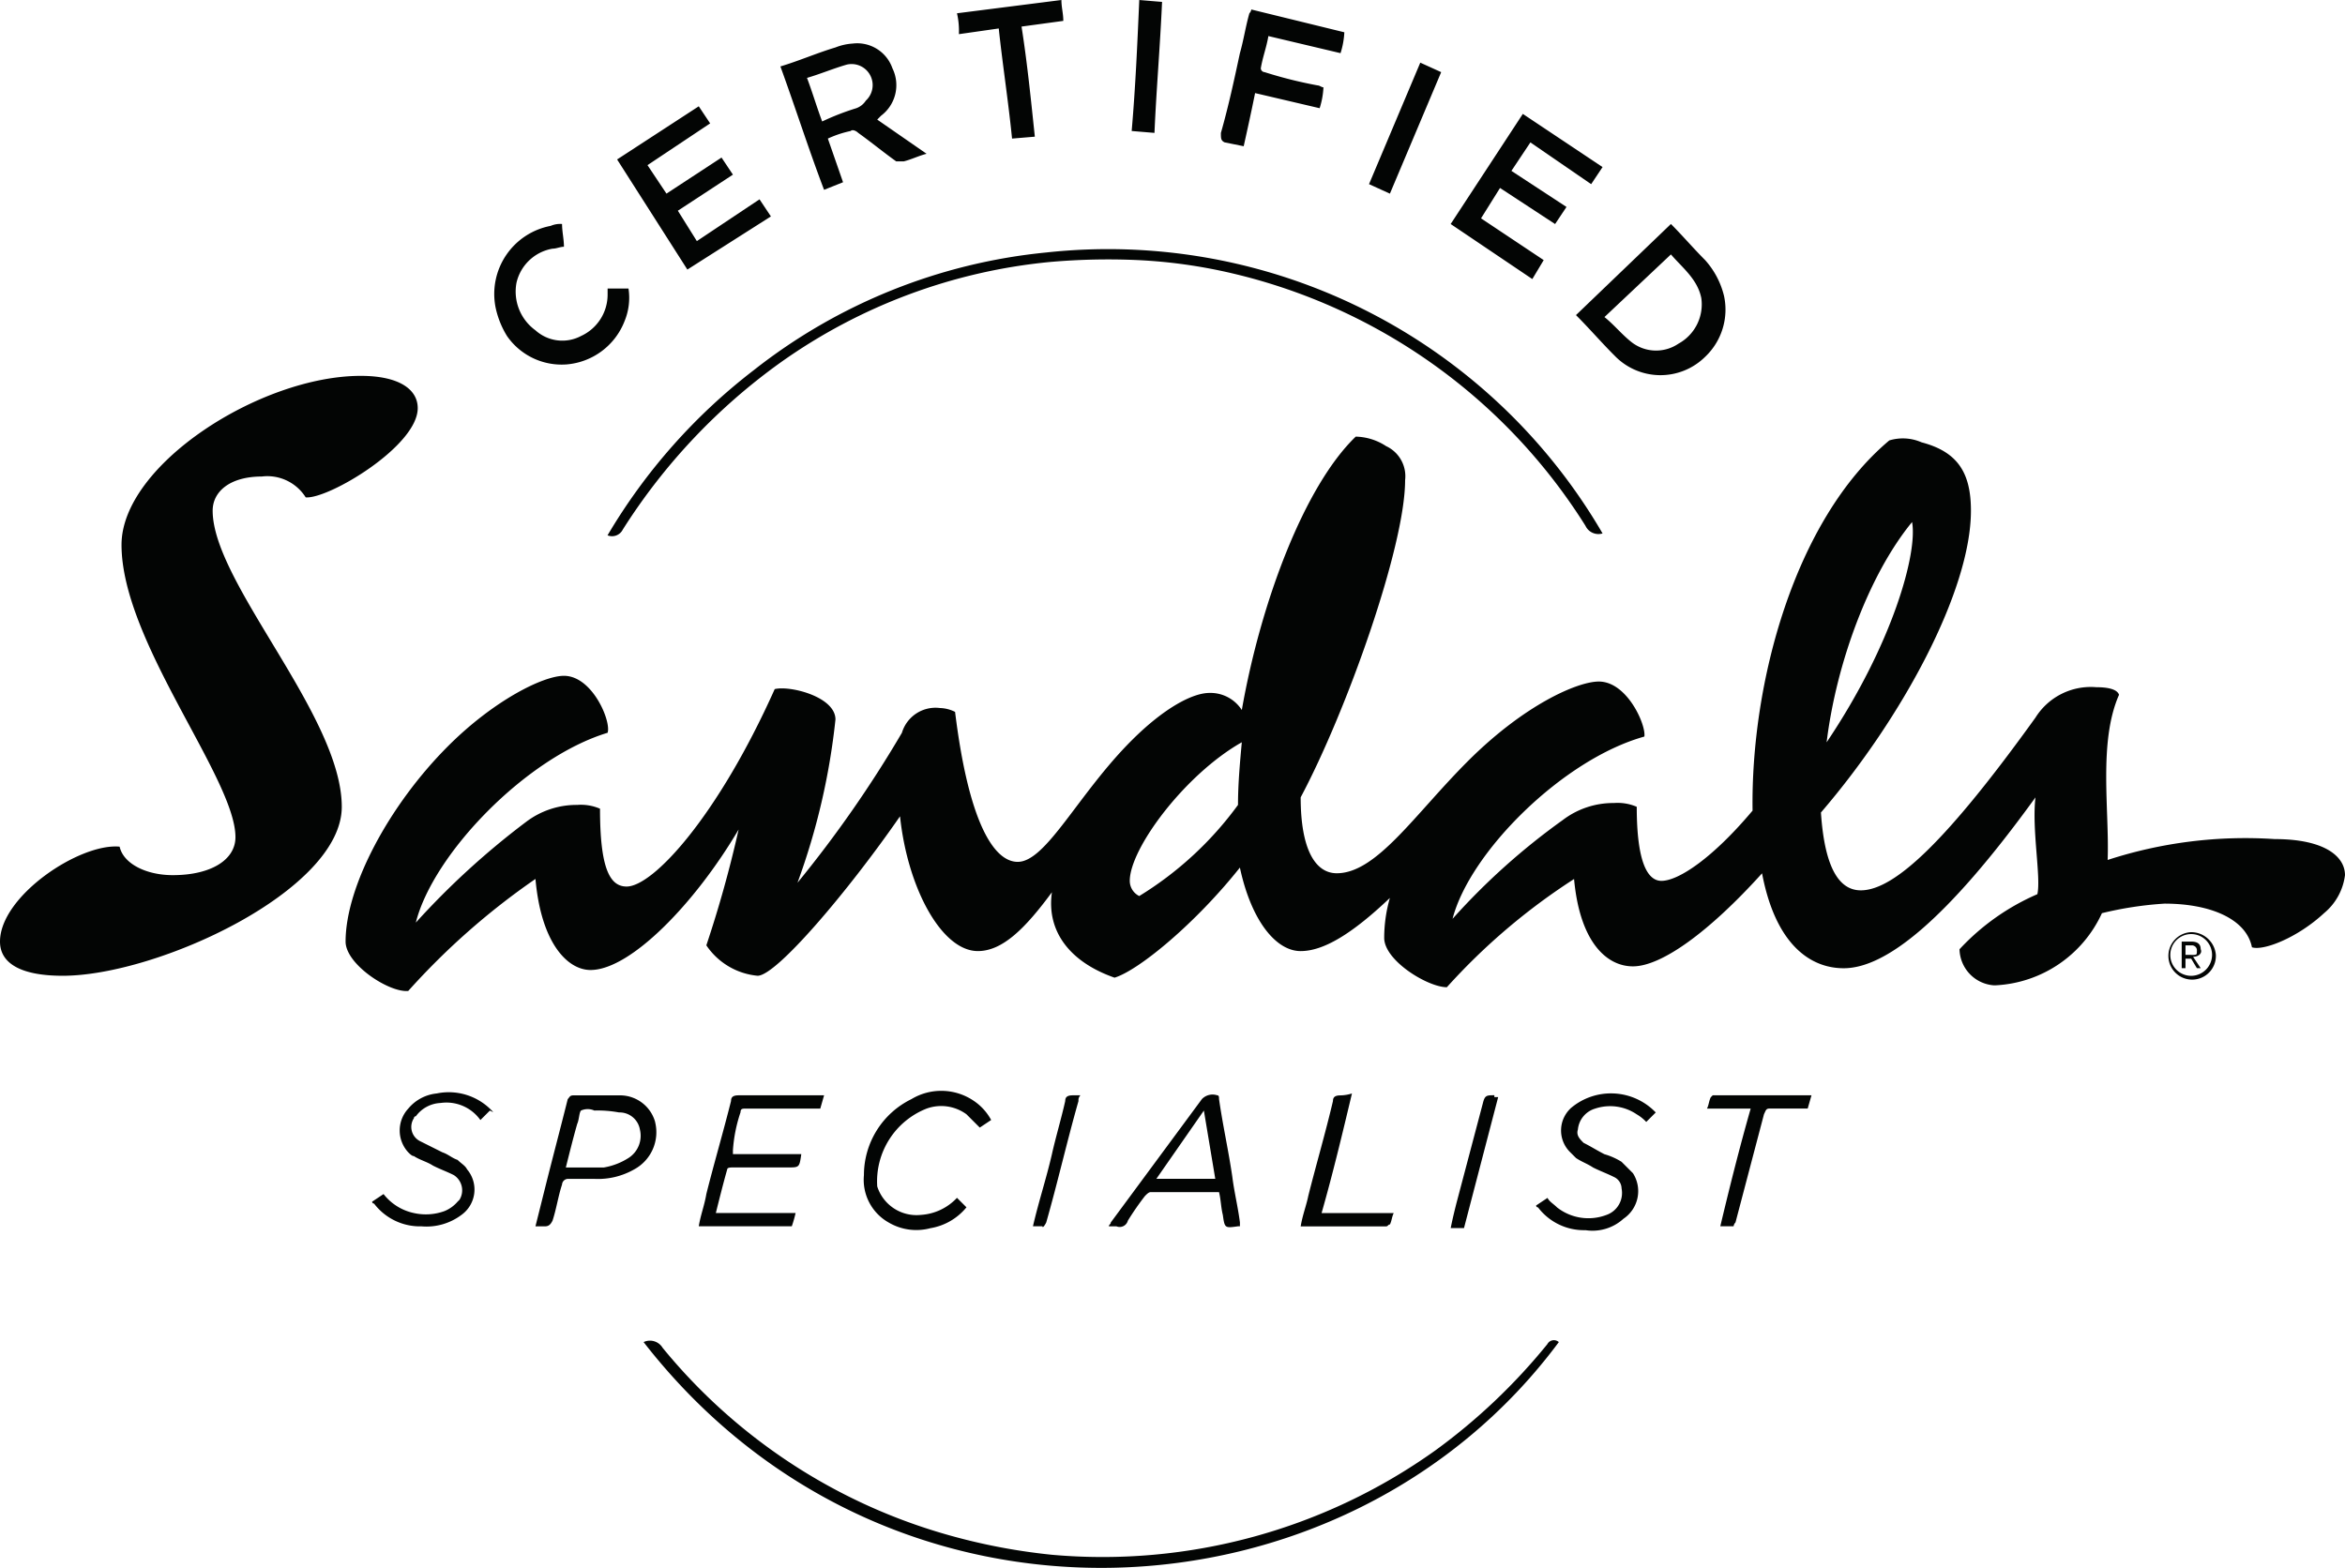 <svg id="Logo-certified" xmlns="http://www.w3.org/2000/svg" width="182.001" height="121.717" viewBox="0 0 182.001 121.717">
  <path id="Union_8" data-name="Union 8" d="M88.421,69.559a1.315,1.315,0,0,1-.737-1.179c0-2.506,4.274-8.253,8.695-10.759-.147,1.621-.295,3.242-.295,4.863a26.815,26.815,0,0,1-7.664,7.074M148.4,40.526c.443,2.358-1.473,9.432-6.632,17.1.737-6.042,3.242-12.968,6.632-17.1M20.337,36.989a3.518,3.518,0,0,1,3.39,1.621c1.768.147,8.694-3.979,8.694-6.927,0-1.473-1.473-2.505-4.421-2.505-7.81,0-18.568,6.926-18.568,13.115,0,7.517,8.842,18.127,8.842,22.695,0,1.77-1.916,2.949-4.864,2.949-2.063,0-3.831-.884-4.126-2.211C6.189,65.431,0,69.559,0,73.095c0,1.768,1.768,2.653,4.863,2.653,7.368,0,21.663-6.632,21.663-13.116,0-7.073-10.021-17.389-10.021-22.988,0-1.475,1.325-2.653,3.831-2.653M163.579,66.758c.148-3.831-.737-9.137.884-12.822-.147-.441-.884-.589-1.768-.589a5.059,5.059,0,0,0-4.716,2.359c-6.779,9.431-10.906,13.41-13.558,13.41-1.621,0-2.8-1.621-3.094-6.042,6.337-7.368,11.642-17.242,11.642-23.431,0-2.949-1.032-4.57-3.832-5.306a3.616,3.616,0,0,0-2.505-.147c-7.369,6.189-10.758,18.863-10.611,28.737-3.094,3.683-5.747,5.453-7.073,5.453-1.032,0-1.916-1.327-1.916-5.749a3.752,3.752,0,0,0-1.768-.293,6.463,6.463,0,0,0-3.979,1.325,52.265,52.265,0,0,0-8.548,7.664c1.327-5.158,8.548-12.38,14.885-14.148.148-.883-1.326-4.272-3.537-4.272-1.621,0-5.747,1.768-10.168,6.189-4.126,4.126-7.074,8.694-10.169,8.694-1.621,0-2.8-1.768-2.8-5.894,3.537-6.632,8.105-19.453,8.105-24.611a2.575,2.575,0,0,0-1.473-2.652,4.459,4.459,0,0,0-2.358-.738c-3.979,3.832-7.368,12.821-8.842,21.223a2.893,2.893,0,0,0-2.505-1.327c-1.326,0-3.537,1.179-6.042,3.685C83.7,61.6,81.2,66.905,78.989,66.905c-1.916,0-3.831-3.242-4.863-11.642a2.786,2.786,0,0,0-1.179-.3A2.72,2.72,0,0,0,70,56.885a91.355,91.355,0,0,1-8.105,11.642,52.862,52.862,0,0,0,2.947-12.674c0-1.768-3.537-2.653-4.715-2.358-4.421,9.873-9.432,15.326-11.495,15.326-1.326,0-2.064-1.473-2.064-6.042a3.742,3.742,0,0,0-1.768-.294,6.477,6.477,0,0,0-3.979,1.325,61.165,61.165,0,0,0-8.547,7.81c1.326-5.3,8.547-12.82,14.884-14.735.295-.885-1.179-4.422-3.389-4.422-1.621,0-5.453,1.916-8.989,5.453-4.569,4.568-7.958,10.9-7.958,15.179,0,1.768,3.39,3.979,4.863,3.831a55.714,55.714,0,0,1,9.874-8.695C42,73.242,44.063,75.3,45.832,75.3c3.094,0,8.105-5.157,11.494-10.906a91.007,91.007,0,0,1-2.505,8.991A5.391,5.391,0,0,0,58.8,75.747c1.474,0,7.074-6.632,11.053-12.379.59,5.6,3.242,10.463,6.042,10.463,1.916,0,3.685-1.768,5.747-4.568-.442,3.1,1.473,5.453,4.863,6.632,1.915-.589,6.336-4.274,9.726-8.546.884,4.126,2.8,6.483,4.716,6.483,1.768,0,3.979-1.325,6.926-4.126a11.224,11.224,0,0,0-.442,3.1c0,1.768,3.389,3.831,4.863,3.831a48.913,48.913,0,0,1,9.873-8.4c.442,4.863,2.505,6.78,4.569,6.78,2.21,0,5.895-2.653,10.021-7.223,1.032,5.453,3.684,7.369,6.337,7.369,3.242,0,7.958-3.685,14.884-13.263-.295,2.5.442,6.189.147,7.515a17.966,17.966,0,0,0-6.042,4.274,2.873,2.873,0,0,0,2.653,2.8h.148a9.61,9.61,0,0,0,8.252-5.6A27.616,27.616,0,0,1,168,70.148c3.537,0,6.337,1.179,6.779,3.389.884.294,3.537-.736,5.6-2.653A4.554,4.554,0,0,0,182,67.937c0-1.474-1.621-2.8-5.453-2.8a34.51,34.51,0,0,0-12.968,1.621m7.221,6.926c0-.443-.295-.589-.737-.589h-.737v2.063h.295V74.42h.442l.442.738h.295l-.589-.884c.443,0,.737-.294.589-.589m-.737.442h-.442V73.39h.442a.39.39,0,0,1,.442.441c0,.3,0,.3-.442.3m0-1.768a1.843,1.843,0,1,0,1.916,1.768,1.923,1.923,0,0,0-1.916-1.768m0,3.39a1.621,1.621,0,1,1,1.621-1.621,1.635,1.635,0,0,1-1.621,1.621M58.5,28.737a45.026,45.026,0,0,0-11.347,12.82.929.929,0,0,0,1.18-.443A46.646,46.646,0,0,1,60.569,28.148a43.2,43.2,0,0,1,20.926-7.811,51.43,51.43,0,0,1,6.779-.148,40.382,40.382,0,0,1,7.369,1.032,44.317,44.317,0,0,1,27.411,19.6,1.107,1.107,0,0,0,1.325.589A44.4,44.4,0,0,0,81.2,19.6,43.509,43.509,0,0,0,58.5,28.737m61.6,75.6a46.172,46.172,0,0,1-8.694,8.253,44.438,44.438,0,0,1-29.769,8.105,46.939,46.939,0,0,1-8.842-1.768,44.087,44.087,0,0,1-21.369-14.3,1.146,1.146,0,0,0-1.474-.442c19.011,24.463,54.527,22.252,71.032,0a.573.573,0,0,0-.884.147M65.431,14.147l-1.179-3.389a8.24,8.24,0,0,1,1.769-.589c.147-.148.442,0,.589.147,1.031.737,1.916,1.474,2.947,2.211h.589c.59-.148,1.18-.442,1.769-.589L68.084,9.284l.295-.3a2.967,2.967,0,0,0,.884-3.684,2.892,2.892,0,0,0-3.094-1.917,4.325,4.325,0,0,0-1.327.3c-1.473.443-2.8,1.032-4.273,1.474,1.179,3.242,2.21,6.484,3.389,9.578Zm-2.8-8.1c1.032-.3,2.064-.737,3.094-1.032A1.634,1.634,0,0,1,67.2,7.81a1.476,1.476,0,0,1-.737.589,19.649,19.649,0,0,0-2.652,1.031c-.443-1.179-.737-2.21-1.18-3.389m62.632,21.516a4.937,4.937,0,0,0,7.073.147,5.044,5.044,0,0,0,1.473-4.716,6.414,6.414,0,0,0-1.473-2.8c-.884-.884-1.768-1.916-2.652-2.8l-7.369,7.073c1.032,1.031,1.916,2.063,2.948,3.1m4.421-7.811c.884,1.031,2.063,1.916,2.358,3.39a3.472,3.472,0,0,1-1.768,3.536,3.093,3.093,0,0,1-3.685-.147c-.737-.589-1.326-1.326-2.063-1.916Zm-9.874.442-4.863-3.242,1.474-2.358,4.274,2.8.884-1.327-4.274-2.8,1.473-2.211,4.716,3.242.884-1.326L118.19,8.842l-5.6,8.548,6.337,4.273ZM59.832,16.8l-.884-1.327-4.863,3.243L52.61,16.358l4.274-2.8L56,12.231l-4.274,2.8L50.253,12.82l4.863-3.241-.884-1.327-6.337,4.126,5.453,8.548ZM43.916,28.294a5.293,5.293,0,0,0,4.568-3.39,4.728,4.728,0,0,0,.295-2.505H47.158v.443a3.532,3.532,0,0,1-2.063,3.241,3.105,3.105,0,0,1-3.537-.442,3.711,3.711,0,0,1-1.473-3.685,3.47,3.47,0,0,1,2.8-2.652c.295,0,.589-.148.884-.148,0-.589-.147-1.179-.147-1.768a1.879,1.879,0,0,0-.885.147,5.379,5.379,0,0,0-4.273,6.337,6.947,6.947,0,0,0,.884,2.21,5.156,5.156,0,0,0,4.569,2.211M95.052,11.052l1.474.3c.295-1.327.589-2.653.884-4.126L102.421,8.4a6.256,6.256,0,0,0,.295-1.621c-.147,0-.295-.147-.442-.147A33.686,33.686,0,0,1,98.148,5.6a.316.316,0,0,1-.295-.294c.147-.884.442-1.621.589-2.506l5.6,1.327a6.28,6.28,0,0,0,.295-1.621L97.116.737a.515.515,0,0,1-.148.294c-.295,1.031-.442,2.063-.737,3.1-.442,2.062-.885,4.126-1.474,6.189,0,.443,0,.589.295.737M57.474,86.358c0-.3.147-.3.442-.3h5.748l.295-1.03H57.326c-.442,0-.589.147-.589.441-.589,2.358-1.326,4.863-1.916,7.221-.147.884-.443,1.621-.589,2.506h7.221a9.353,9.353,0,0,0,.295-1.032H55.558c.295-1.179.589-2.358.884-3.39,0-.147.295-.147.442-.147h4.274c.884,0,.884,0,1.032-1.032H56.884v-.3a11.6,11.6,0,0,1,.589-2.947M77.516,2.21c.295,2.8.737,5.6,1.032,8.548l1.768-.148c-.295-2.8-.589-5.746-1.032-8.547l3.242-.442c0-.589-.147-1.031-.147-1.621L74.274,1.031a6.037,6.037,0,0,1,.148,1.621ZM87.537,94.758a21.634,21.634,0,0,1,1.326-1.915c.148-.148.295-.3.443-.3h5.305c.147.589.147,1.179.295,1.768.147,1.032.147,1.032,1.179.885h.148v-.3c-.148-1.179-.442-2.358-.589-3.536-.3-2.063-.737-3.978-1.032-6.042,0-.147,0-.293-.148-.293a1.146,1.146,0,0,0-1.179.293L86.21,94.9c0,.148-.147.148-.147.3h.589a.657.657,0,0,0,.884-.443m5.9-8.546.884,5.3H89.748Zm-42.59.883a2.83,2.83,0,0,0-2.653-2.062H44.505c-.295,0-.295.147-.442.293-.589,2.358-1.179,4.568-1.768,6.928L41.558,95.2h.737c.295,0,.441-.148.589-.443.295-.884.442-1.915.737-2.8a.471.471,0,0,1,.442-.442h2.064a5.667,5.667,0,0,0,3.094-.737,3.278,3.278,0,0,0,1.621-3.685m-2.063,2.8a5.161,5.161,0,0,1-1.916.738H43.916c.295-1.179.589-2.359.884-3.39.147-.3.147-.884.295-1.031a1.252,1.252,0,0,1,1.032,0,9.1,9.1,0,0,1,1.916.147,1.6,1.6,0,0,1,1.621,1.325,2.046,2.046,0,0,1-.884,2.211M38.168,86.211a4.629,4.629,0,0,0-4.274-1.327,3.3,3.3,0,0,0-2.21,1.179,2.5,2.5,0,0,0,0,3.39c.148.147.3.294.442.294.442.3,1.032.442,1.473.736.59.3,1.032.443,1.621.738a1.4,1.4,0,0,1,.443,1.915l-.148.148a2.652,2.652,0,0,1-1.031.737,4.229,4.229,0,0,1-2.358.147,4.042,4.042,0,0,1-2.358-1.474l-.885.59a.145.145,0,0,0,.148.148A4.472,4.472,0,0,0,32.716,95.2a4.524,4.524,0,0,0,3.094-.885,2.422,2.422,0,0,0,.443-3.536c-.148-.3-.443-.442-.737-.736-.441-.148-.736-.443-1.179-.589l-1.768-.884a1.234,1.234,0,0,1-.442-1.768.145.145,0,0,1,.148-.148,2.516,2.516,0,0,1,1.916-1.031,3.236,3.236,0,0,1,3.094,1.325l.737-.736c.295.147.295.147.148,0h0m83.705-.148a2.36,2.36,0,0,0,0,3.39l.442.441c.443.3.884.443,1.327.738.589.294,1.031.443,1.621.736a1,1,0,0,1,.589.885,1.805,1.805,0,0,1-1.18,2.062,3.943,3.943,0,0,1-3.831-.589c-.295-.293-.59-.441-.737-.736l-.884.589a.144.144,0,0,0,.147.147,4.474,4.474,0,0,0,3.685,1.77A3.567,3.567,0,0,0,126,94.611a2.581,2.581,0,0,0,.737-3.536l-.884-.885a5.228,5.228,0,0,0-1.326-.589c-.589-.3-1.032-.589-1.621-.884-.295-.294-.589-.589-.442-1.032a1.878,1.878,0,0,1,1.326-1.621,3.684,3.684,0,0,1,3.242.442,3.266,3.266,0,0,1,.737.589l.737-.736a4.814,4.814,0,0,0-6.632-.3m-49.958,0a3.324,3.324,0,0,1,3.094.442l1.032,1.032.884-.589A4.181,4.181,0,0,0,75.6,85.473a4.484,4.484,0,0,0-4.863-.148,6.564,6.564,0,0,0-3.685,5.9A3.8,3.8,0,0,0,68.968,94.9a4.227,4.227,0,0,0,3.242.443,4.579,4.579,0,0,0,2.8-1.621l-.737-.736a4.189,4.189,0,0,1-2.8,1.325,3.2,3.2,0,0,1-3.389-2.21,6.072,6.072,0,0,1,3.832-6.042m60.863-.884c-.148.294-.148.589-.295.884h3.39c-.884,3.1-1.621,6.042-2.358,9.137h1.032a.519.519,0,0,1,.148-.3l2.211-8.4c.147-.293.147-.442.442-.442H140.3l.295-1.03h-7.663l-.147.147M111.853,5.6l-1.621-.736-3.979,9.431,1.621.737ZM90.19.148,88.421,0c-.147,3.389-.295,6.778-.589,10.169l1.769.147c.147-3.39.442-6.778.589-10.168m13.853,84.885c-.442,0-.589.147-.589.441-.589,2.506-1.326,5.01-1.916,7.369-.148.736-.443,1.472-.589,2.358h6.632c.147,0,.147-.148.295-.148.147-.3.147-.589.295-.884h-5.6c.884-3.094,1.621-6.189,2.358-9.284a3.137,3.137,0,0,1-.884.148M81.2,94.9c.885-3.094,1.621-6.336,2.505-9.431a.537.537,0,0,1,.148-.441h-.589c-.443,0-.589.147-.589.441-.295,1.327-.737,2.8-1.032,4.126-.442,1.916-1.032,3.685-1.473,5.6h.737c0,.147.148,0,.295-.3m34.779-9.872c-.589,0-.737,0-.884.589l-2.064,7.81c-.147.589-.295,1.179-.441,1.915h1.032l2.652-10.168h-.295Z" fill="#030504"/>
</svg>
